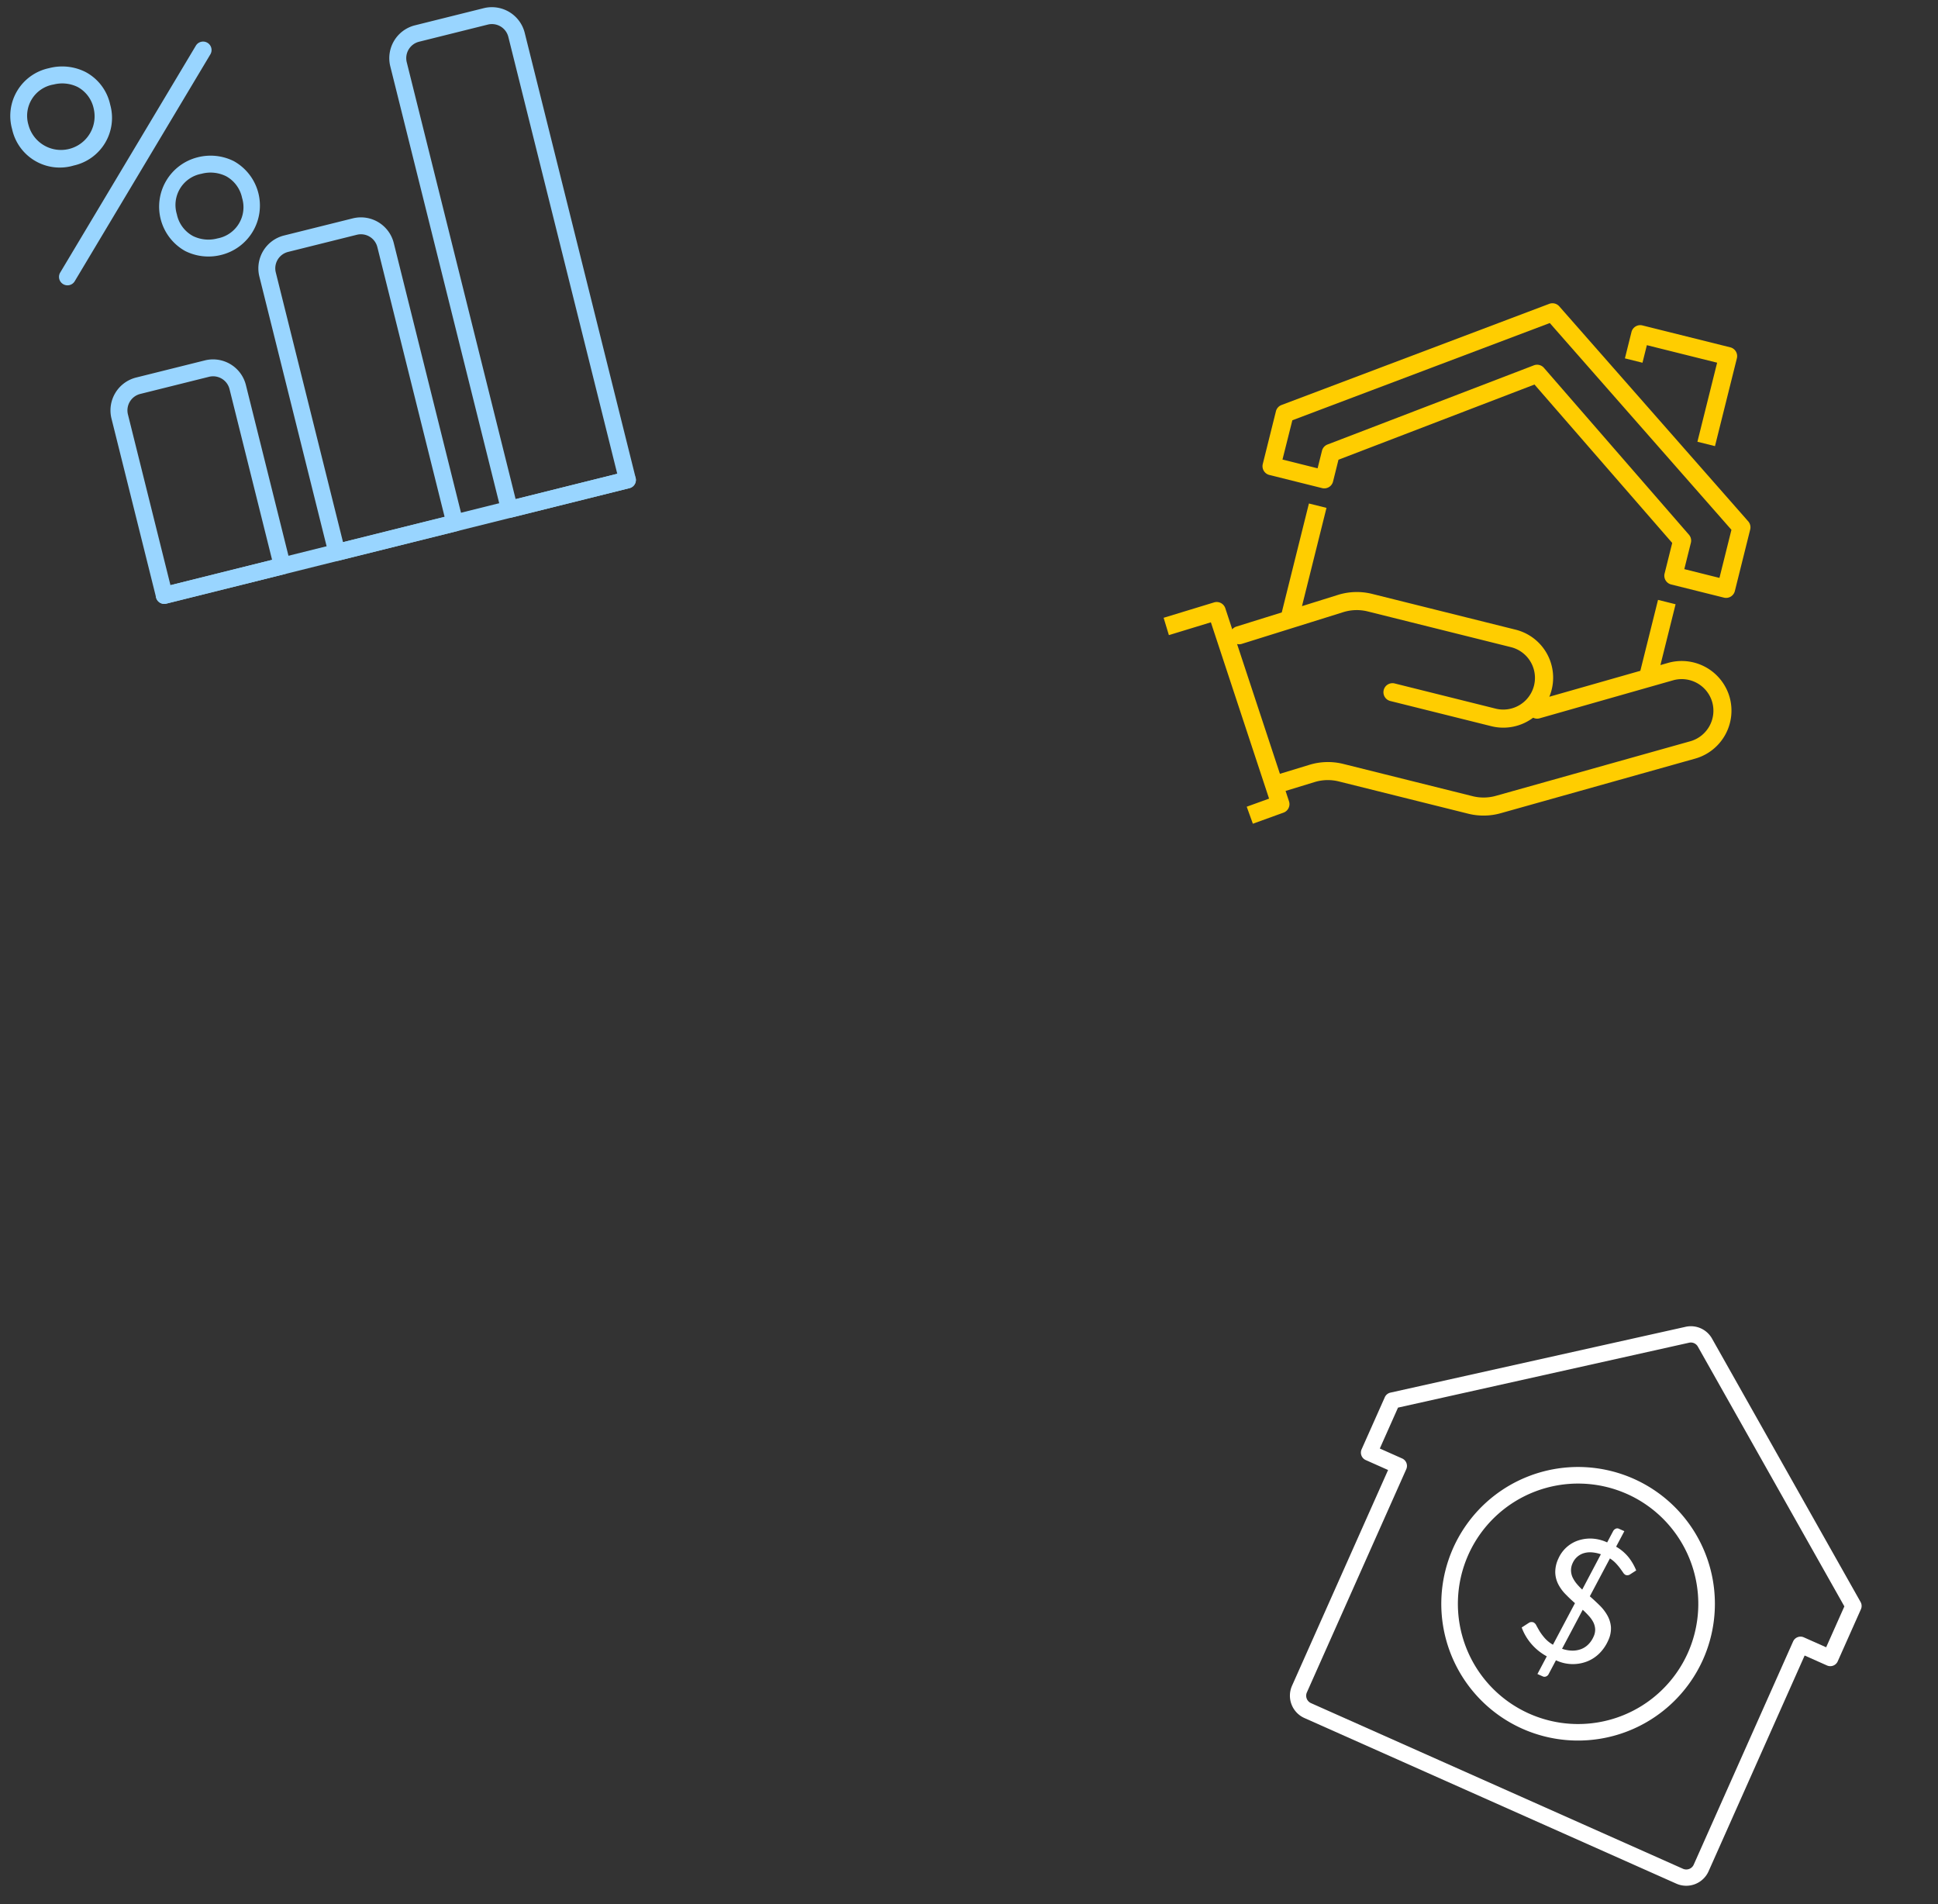 <svg xmlns="http://www.w3.org/2000/svg" width="181.328" height="178.142" viewBox="0 0 181.328 178.142">
  <rect x="0" y="0" width="181.328" height="178.142" fill="#333333" stroke="none"/>
  <g id="Group_2270" data-name="Group 2270" transform="translate(-1294.871 -2933.636)">
    <g id="Group_226" data-name="Group 226" transform="matrix(0.914, 0.407, -0.407, 0.914, 1284.048, 2630.572)">
      <g id="Group_46" data-name="Group 46" transform="translate(316.126 336.487)">
        <g id="Group_44" data-name="Group 44">
          <path id="Path_46" data-name="Path 46" d="M322.969,354.151a12.793,12.793,0,1,1,12.792-12.792A12.807,12.807,0,0,1,322.969,354.151Zm0-24.036a11.243,11.243,0,1,0,11.244,11.244A11.256,11.256,0,0,0,322.969,330.114Z" transform="translate(-310.173 -328.564)" fill="#fff"/>
        </g>
        <g id="Group_45" data-name="Group 45" transform="translate(8.878 4.834)">
          <path id="Path_47" data-name="Path 47" d="M317.726,344.551a5.136,5.136,0,0,1-1.82-.488,5.022,5.022,0,0,1-1.421-1.021l.441-.677a.412.412,0,0,1,.165-.148.458.458,0,0,1,.224-.06.613.613,0,0,1,.354.161c.132.1.294.222.486.36a5.15,5.15,0,0,0,.69.387,3.041,3.041,0,0,0,.966.259l.3-4.388c-.385-.117-.764-.251-1.136-.4a3.8,3.8,0,0,1-1-.572,2.568,2.568,0,0,1-.708-.885,2.918,2.918,0,0,1-.268-1.334,3.1,3.1,0,0,1,.92-2.207,3.569,3.569,0,0,1,1.11-.733,3.835,3.835,0,0,1,1.522-.282l.082-1.211a.505.505,0,0,1,.124-.282.359.359,0,0,1,.29-.122h.544l-.113,1.639a4.167,4.167,0,0,1,1.493.443,5.052,5.052,0,0,1,1.126.822l-.356.544a.466.466,0,0,1-.381.245.573.573,0,0,1-.284-.1c-.115-.07-.251-.152-.412-.245a5.961,5.961,0,0,0-.55-.27,2.946,2.946,0,0,0-.719-.2l-.276,4c.4.121.791.257,1.176.4a4.158,4.158,0,0,1,1.04.558,2.637,2.637,0,0,1,.75.85,2.608,2.608,0,0,1,.284,1.272,3.955,3.955,0,0,1-.249,1.4,3.411,3.411,0,0,1-.723,1.153,3.675,3.675,0,0,1-2.738,1.12l-.1,1.478a.446.446,0,0,1-.126.276.377.377,0,0,1-.286.124H317.6Zm-1.336-8.944a1.566,1.566,0,0,0,.14.688,1.656,1.656,0,0,0,.385.519,2.954,2.954,0,0,0,.579.387,6.107,6.107,0,0,0,.721.3l.249-3.727a3.329,3.329,0,0,0-.931.214,2.044,2.044,0,0,0-.646.414,1.662,1.662,0,0,0-.373.556A1.681,1.681,0,0,0,316.39,335.606Zm4.583,5.487a1.5,1.5,0,0,0-.152-.712,1.662,1.662,0,0,0-.416-.513,2.709,2.709,0,0,0-.62-.369,7.776,7.776,0,0,0-.76-.292l-.282,4.116a3.082,3.082,0,0,0,.955-.235,2.271,2.271,0,0,0,.7-.476,1.936,1.936,0,0,0,.428-.675A2.36,2.36,0,0,0,320.973,341.094Z" transform="translate(-314.485 -330.912)" fill="#fff"/>
        </g>
      </g>
      <path id="Path_48" data-name="Path 48" d="M352.982,338.379l-22.7-16.842a2.267,2.267,0,0,0-2.722,0l-22.7,16.842a.757.757,0,0,0-.309.609v5.333a.761.761,0,0,0,.762.76H307.6v22.084a2.288,2.288,0,0,0,2.283,2.285H347.96a2.286,2.286,0,0,0,2.283-2.285V345.081h2.285a.761.761,0,0,0,.762-.76v-5.333A.757.757,0,0,0,352.982,338.379Zm-1.215,5.18h-2.285a.76.76,0,0,0-.76.762v22.844a.761.761,0,0,1-.762.762H309.882a.761.761,0,0,1-.76-.762V344.321a.761.761,0,0,0-.762-.762h-2.285v-4.186l22.393-16.614a.753.753,0,0,1,.906,0l22.393,16.614Z" transform="translate(0)" fill="#fff"/>
    </g>
    <g id="Group_225" data-name="Group 225" transform="translate(1170.015 2669.634) rotate(14)">
      <path id="Path_43" data-name="Path 43" d="M357.812,236.725a4.665,4.665,0,0,0-6.359-1.706l-.643.371v-5.866h-1.694v6.84l-7.675,4.415a4.629,4.629,0,0,0-4.6-5.326h-13.81a5.93,5.93,0,0,0-3.082.863l-3.013,1.836v-9.475h-1.694v10.505L311.43,241.5a.809.809,0,0,0-.3.337l-1.108-1.759a.848.848,0,0,0-1.152-.275l-4.232,2.539.87,1.454,3.522-2.113,9.274,14.689-1.846,1.239.943,1.406,2.53-1.7a.845.845,0,0,0,.243-1.154l-.545-.863,2.443-1.468a4.238,4.238,0,0,1,2.178-.6h12.479a5.918,5.918,0,0,0,2.933-.779l16.443-9.372A4.665,4.665,0,0,0,357.812,236.725Zm-2.546,4.893-16.441,9.37a4.244,4.244,0,0,1-2.093.554H324.253a5.922,5.922,0,0,0-3.048.845l-2.478,1.486L311.9,243.06a.819.819,0,0,0,.408-.11l8.516-5.189a4.239,4.239,0,0,1,2.2-.616h13.81a2.964,2.964,0,0,1,0,5.928H327.1a.846.846,0,1,0,0,1.692h9.738a4.644,4.644,0,0,0,3.609-1.717.832.832,0,0,0,.593-.087l11.263-6.475a2.972,2.972,0,0,1,4.044,1.085A2.97,2.97,0,0,1,355.266,241.618Z" transform="translate(0 13.357)" fill="#ffcd00"/>
      <path id="Path_44" data-name="Path 44" d="M307.9,240.339h5.081a.845.845,0,0,0,.847-.847v-2.1l16.092-11.263,16.09,11.263v2.947a.845.845,0,0,0,.847.847h5.081a.845.845,0,0,0,.847-.847v-5.928a.851.851,0,0,0-.364-.7L330.4,218.469a.852.852,0,0,0-.964,0l-22.018,15.245a.847.847,0,0,0-.366.7v5.081A.847.847,0,0,0,307.9,240.339Zm.847-5.484L329.918,220.2l21.171,14.659v4.637H347.7v-2.539a.845.845,0,0,0-.362-.694L330.4,224.4a.847.847,0,0,0-.971,0l-16.94,11.857a.845.845,0,0,0-.362.694v1.692h-3.387Z" transform="translate(3.107)" fill="#ffcd00"/>
      <path id="Path_45" data-name="Path 45" d="M322.059,220.012h6.775v7.623h1.694v-8.468a.847.847,0,0,0-.847-.847h-8.47a.847.847,0,0,0-.847.847v2.539h1.694Z" transform="translate(20.28 0)" fill="#ffcd00"/>
    </g>
    <g id="Group_2229" data-name="Group 2229" transform="translate(249.72 -407.462) rotate(-14)">
      <g id="Competitive_Rates" data-name="Competitive Rates" transform="translate(204 3502)">
        <path id="Path_476" data-name="Path 476" d="M1538.262,24.811a.791.791,0,0,1-.561-1.349l17.447-17.523a.791.791,0,0,1,1.121,1.117l-17.447,17.523a.789.789,0,0,1-.561.233" transform="translate(-1536.582 -4.66)" fill="#99d5ff"/>
        <path id="Path_477" data-name="Path 477" d="M1537.7,9.811a4.563,4.563,0,0,1-4.726-4.7,4.565,4.565,0,0,1,4.73-4.7,4.857,4.857,0,0,1,3.229,1.174,4.542,4.542,0,0,1,1.5,3.523,4.566,4.566,0,0,1-4.73,4.7m0-7.813a2.968,2.968,0,0,0-3.148,3.115,3.146,3.146,0,0,0,6.291,0,3.007,3.007,0,0,0-.962-2.337A3.279,3.279,0,0,0,1537.707,2" transform="translate(-1532.977 -0.416)" fill="#99d5ff"/>
        <path id="Path_478" data-name="Path 478" d="M1595.6,67.711a4.859,4.859,0,0,1-3.229-1.174,4.757,4.757,0,0,1,3.233-8.221,4.858,4.858,0,0,1,3.229,1.174,4.756,4.756,0,0,1-3.233,8.221m0-7.813a2.968,2.968,0,0,0-3.148,3.115,3.007,3.007,0,0,0,.962,2.337,3.279,3.279,0,0,0,2.182.778,2.968,2.968,0,0,0,3.148-3.115,3.007,3.007,0,0,0-.962-2.337,3.28,3.28,0,0,0-2.182-.778" transform="translate(-1579.425 -46.864)" fill="#99d5ff"/>
        <path id="Path_479" data-name="Path 479" d="M1590.9,253.166h-44.658a.791.791,0,1,1,0-1.582H1590.9a.791.791,0,1,1,0,1.582" transform="translate(-1542.986 -201.905)" fill="#99d5ff"/>
        <path id="Path_480" data-name="Path 480" d="M1725.874,69.477H1714.5a.791.791,0,0,1-.791-.791V25.769a3.168,3.168,0,0,1,3.165-3.165h6.632a3.168,3.168,0,0,1,3.165,3.165V68.686a.791.791,0,0,1-.791.791m-10.588-1.582h9.8V25.769a1.584,1.584,0,0,0-1.582-1.582h-6.632a1.584,1.584,0,0,0-1.582,1.582Z" transform="translate(-1677.957 -18.215)" fill="#99d5ff"/>
        <path id="Path_481" data-name="Path 481" d="M1641.752,134.841h-11.377a.791.791,0,0,1-.791-.791v-26.8a3.169,3.169,0,0,1,3.165-3.165h6.63a3.168,3.168,0,0,1,3.165,3.165v26.8a.791.791,0,0,1-.791.791m-10.586-1.582h9.795v-26.01a1.584,1.584,0,0,0-1.582-1.582h-6.63a1.584,1.584,0,0,0-1.582,1.582Z" transform="translate(-1610.476 -83.579)" fill="#99d5ff"/>
        <path id="Path_482" data-name="Path 482" d="M1557.624,173.563h-11.379a.791.791,0,0,1-.791-.791V155.519a3.168,3.168,0,0,1,3.165-3.165h6.632a3.168,3.168,0,0,1,3.165,3.165v17.254a.791.791,0,0,1-.791.791m-10.588-1.582h9.8V155.519a1.584,1.584,0,0,0-1.582-1.582h-6.632a1.584,1.584,0,0,0-1.582,1.582Z" transform="translate(-1542.986 -122.302)" fill="#99d5ff"/>
      </g>
    </g>
  </g>
</svg>
